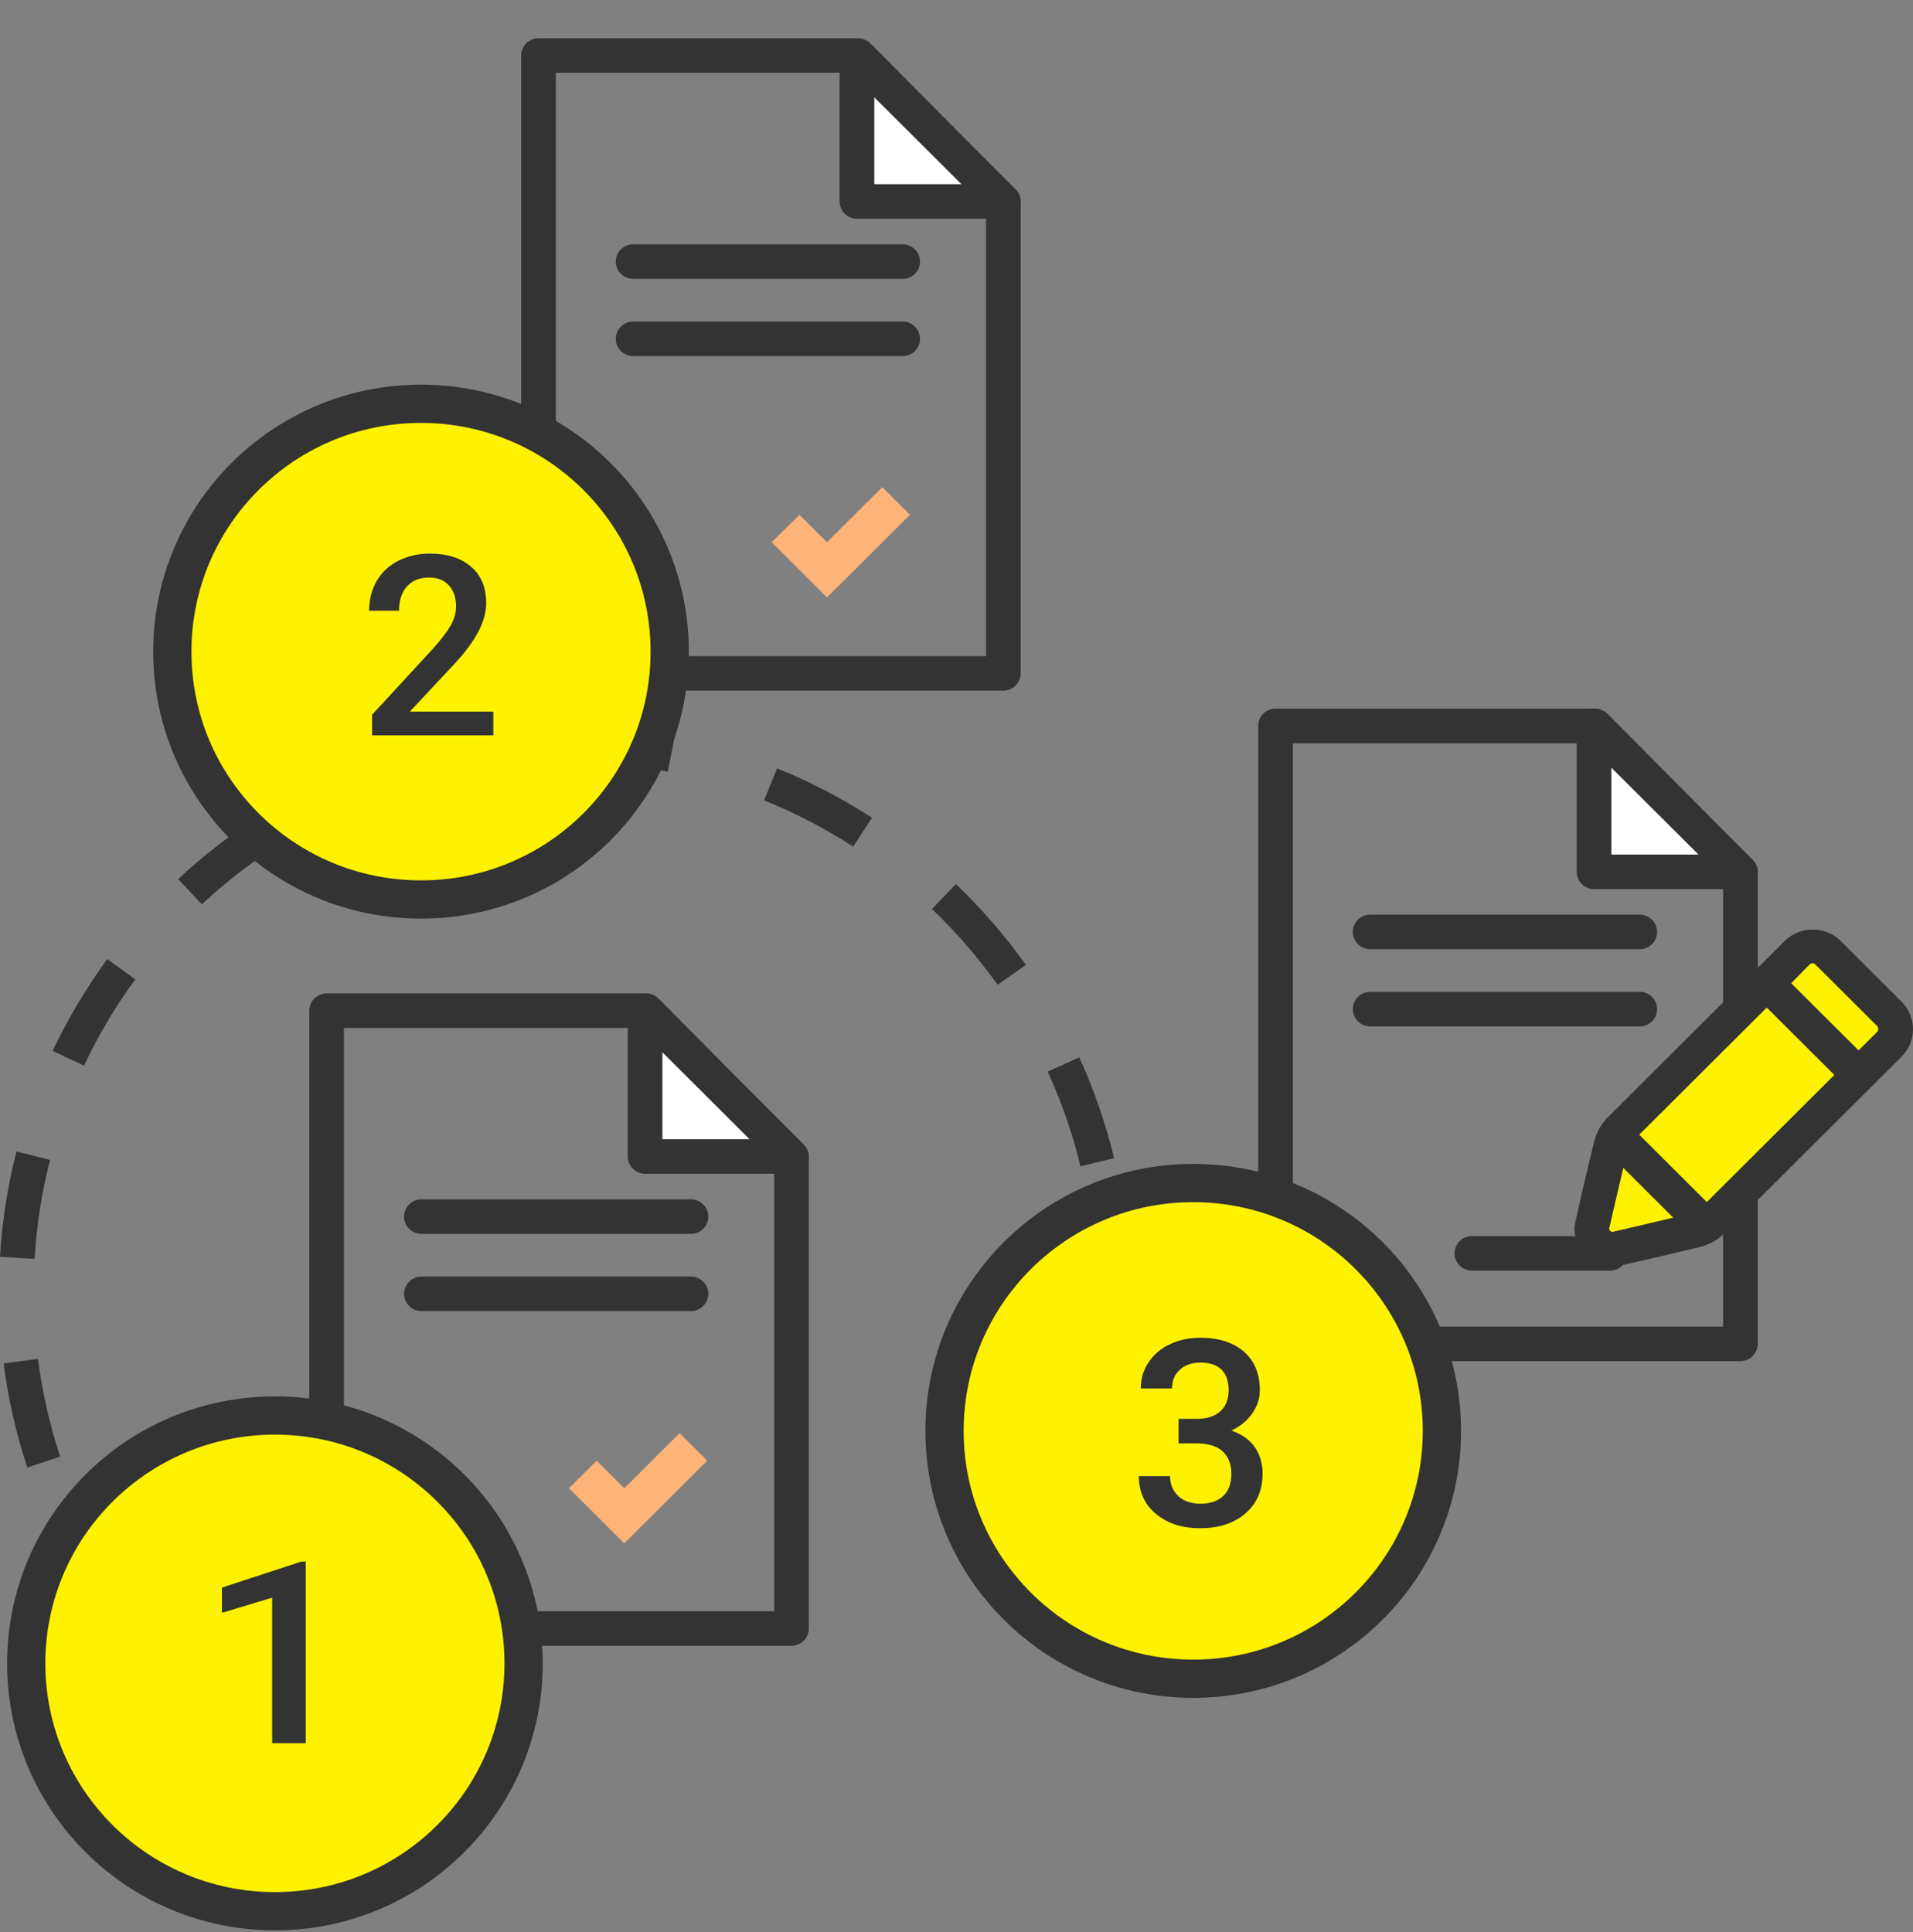 <svg width="100" height="101" viewBox="0 0 100 101" fill="none" xmlns="http://www.w3.org/2000/svg">
    <rect x="0" y="0" width="100" height="101" fill="#808080" stroke="none"/>
    <path d="M15.497 93.433C13.857 92.548 12.291 91.51 10.841 90.336L11.983 88.937C13.341 90.038 14.808 91.022 16.348 91.844L15.497 93.433ZM6.856 86.417C5.652 84.991 4.583 83.447 3.677 81.821L5.262 80.945C6.114 82.471 7.119 83.916 8.242 85.262L6.856 86.417ZM57.395 77.279L55.692 76.674L55.756 76.485L57.468 77.072L57.395 77.279ZM1.431 76.72C0.842 74.959 0.426 73.126 0.19 71.275L1.984 71.04C2.21 72.774 2.599 74.489 3.143 76.151L1.431 76.72ZM58.772 71.645L56.978 71.392C57.16 70.11 57.25 68.792 57.25 67.482C57.25 67.04 57.241 66.597 57.214 66.155L59.025 66.074C59.044 66.543 59.062 67.013 59.062 67.482C59.062 68.873 58.971 70.272 58.772 71.645ZM1.811 65.812L0 65.704C0.109 63.843 0.399 61.992 0.86 60.196L2.618 60.638C2.183 62.318 1.911 64.06 1.811 65.812ZM56.48 60.972C56.073 59.275 55.493 57.613 54.769 56.024L56.417 55.274C57.187 56.972 57.803 58.742 58.237 60.548L56.48 60.972ZM4.393 55.708L2.753 54.94C3.55 53.261 4.51 51.645 5.606 50.137L7.074 51.202C6.032 52.611 5.135 54.128 4.393 55.708ZM52.151 51.482C51.137 50.064 49.986 48.728 48.718 47.518L49.968 46.218C51.318 47.509 52.55 48.927 53.627 50.444L52.151 51.482ZM10.552 47.274L9.311 45.956C10.678 44.683 12.164 43.536 13.74 42.543L14.709 44.069C13.232 45.008 11.829 46.082 10.552 47.274ZM44.597 44.258C43.121 43.301 41.554 42.489 39.942 41.838L40.621 40.168C42.342 40.863 44.018 41.739 45.585 42.75L44.597 44.258ZM19.391 41.703L18.73 40.023C20.469 39.346 22.281 38.832 24.11 38.498L24.436 40.276C22.724 40.592 21.022 41.071 19.391 41.703ZM34.906 40.34C33.194 40.005 31.437 39.825 29.68 39.816L29.689 38.01C31.564 38.019 33.43 38.209 35.26 38.57L34.906 40.34Z" fill="#333333"/>
    <path d="M43.23 28.348L46.119 25.468L47.568 26.913L43.23 31.229L40.341 28.348L41.79 26.913L43.23 28.348Z" fill="#FEB378"/>
    <path d="M52.45 36.105H28.15C27.651 36.105 27.244 35.698 27.244 35.202V2.903C27.244 2.406 27.651 2 28.15 2H44.86C45.105 2 45.331 2.099 45.503 2.271L53.093 9.919C53.265 10.091 53.356 10.316 53.356 10.551V35.202C53.356 35.707 52.948 36.105 52.45 36.105ZM29.055 34.299H51.544V10.921L44.489 3.806H29.055V34.299Z" fill="#333333"/>
    <path d="M52.45 10.533H44.797V2.903L52.45 10.533Z" fill="white"/>
    <path d="M52.45 11.436H44.797C44.299 11.436 43.891 11.03 43.891 10.533V2.903C43.891 2.542 44.108 2.208 44.453 2.072C44.797 1.928 45.177 2.009 45.44 2.271L53.093 9.901C53.356 10.163 53.428 10.551 53.292 10.885C53.147 11.21 52.812 11.436 52.45 11.436ZM45.702 9.63H50.258L45.702 5.088V9.63Z" fill="#333333"/>
    <path d="M47.188 14.578H33.095C32.597 14.578 32.189 14.172 32.189 13.675C32.189 13.178 32.597 12.772 33.095 12.772H47.188C47.686 12.772 48.093 13.178 48.093 13.675C48.093 14.172 47.695 14.578 47.188 14.578Z" fill="#333333"/>
    <path d="M47.188 18.614H33.095C32.597 18.614 32.189 18.208 32.189 17.711C32.189 17.215 32.597 16.808 33.095 16.808H47.188C47.686 16.808 48.093 17.215 48.093 17.711C48.093 18.208 47.695 18.614 47.188 18.614Z" fill="#333333"/>
    <path d="M90.979 71.157H66.679C66.181 71.157 65.773 70.751 65.773 70.254V37.947C65.773 37.45 66.181 37.044 66.679 37.044H83.389C83.634 37.044 83.86 37.143 84.032 37.315L91.622 44.963C91.794 45.134 91.885 45.36 91.885 45.595V70.245C91.885 70.751 91.477 71.157 90.979 71.157ZM67.585 69.352H90.073V45.974L83.018 38.859H67.585V69.352Z" fill="#333333"/>
    <path d="M90.979 45.577H83.326V37.947L90.979 45.577Z" fill="white"/>
    <path d="M90.979 46.48H83.326C82.828 46.48 82.42 46.073 82.42 45.577V37.947C82.42 37.586 82.638 37.251 82.982 37.116C83.326 36.971 83.706 37.053 83.969 37.315L91.622 44.945C91.885 45.206 91.957 45.595 91.822 45.929C91.677 46.263 91.341 46.48 90.979 46.48ZM84.232 44.674H88.787L84.232 40.132V44.674Z" fill="#333333"/>
    <path d="M85.717 49.622H71.624C71.126 49.622 70.718 49.215 70.718 48.719C70.718 48.222 71.126 47.816 71.624 47.816H85.717C86.215 47.816 86.623 48.222 86.623 48.719C86.623 49.215 86.215 49.622 85.717 49.622Z" fill="#333333"/>
    <path d="M84.168 66.426H76.941C76.442 66.426 76.035 66.02 76.035 65.523C76.035 65.026 76.442 64.62 76.941 64.62H84.168C84.666 64.62 85.074 65.026 85.074 65.523C85.074 66.02 84.666 66.426 84.168 66.426Z" fill="#333333"/>
    <path d="M85.717 53.658H71.624C71.126 53.658 70.718 53.252 70.718 52.755C70.718 52.258 71.126 51.852 71.624 51.852H85.717C86.215 51.852 86.623 52.258 86.623 52.755C86.623 53.252 86.215 53.658 85.717 53.658Z" fill="#333333"/>
    <path d="M84.34 65.315C84.404 65.315 87.456 64.593 88.651 64.304C88.977 64.223 89.276 64.06 89.512 63.816L96.359 56.99L98.759 54.597C99.203 54.155 99.203 53.441 98.759 52.999L95.553 49.802C95.109 49.36 94.394 49.36 93.95 49.802L84.703 59.031C84.467 59.265 84.295 59.563 84.213 59.888C83.924 61.071 83.199 64.123 83.199 64.186C83.199 64.809 83.706 65.315 84.34 65.315ZM97.029 56.06L92.492 51.536L97.029 56.06ZM88.878 63.78L84.539 59.455L88.878 63.78Z" fill="#FFF200"/>
    <path d="M84.34 66.218C83.217 66.218 82.302 65.306 82.302 64.186C82.302 63.934 83.163 60.385 83.335 59.681C83.453 59.193 83.706 58.751 84.059 58.399L93.316 49.17C94.086 48.403 95.426 48.403 96.196 49.17L99.402 52.367C100.199 53.161 100.199 54.453 99.402 55.238L97.02 57.613C97.011 57.631 96.993 57.64 96.975 57.658L90.146 64.466C89.793 64.819 89.34 65.071 88.86 65.189C87.583 65.496 84.576 66.218 84.34 66.218ZM84.114 64.241C84.132 64.322 84.195 64.385 84.277 64.403C84.694 64.313 86.26 63.943 87.465 63.654L84.856 61.053C84.576 62.272 84.204 63.825 84.114 64.241ZM85.69 59.32L89.222 62.841L95.725 56.358C95.725 56.358 95.725 56.358 95.734 56.349L95.888 56.195L92.356 52.674L85.69 59.32ZM93.633 51.401L97.156 54.913L98.116 53.956C98.207 53.866 98.207 53.721 98.116 53.631L94.91 50.434C94.801 50.326 94.702 50.326 94.584 50.434L93.633 51.401Z" fill="#333333"/>
    <path d="M41.373 86.038H17.073C16.575 86.038 16.167 85.632 16.167 85.135V52.836C16.167 52.34 16.575 51.934 17.073 51.934H33.783C34.028 51.934 34.254 52.033 34.426 52.204L42.016 59.852C42.188 60.024 42.279 60.25 42.279 60.484V85.135C42.279 85.632 41.871 86.038 41.373 86.038ZM17.978 84.232H40.467V60.855L33.412 53.739H17.978V84.232Z" fill="#333333"/>
    <path d="M41.373 60.457H33.72V52.836L41.373 60.457Z" fill="white"/>
    <path d="M41.373 61.36H33.72C33.222 61.36 32.814 60.954 32.814 60.457V52.837C32.814 52.475 33.032 52.141 33.376 52.006C33.72 51.87 34.1 51.943 34.363 52.204L42.016 59.834C42.279 60.096 42.351 60.484 42.215 60.819C42.071 61.144 41.735 61.36 41.373 61.36ZM34.626 59.554H39.181L34.626 55.013V59.554Z" fill="#333333"/>
    <path d="M36.12 64.503H22.027C21.529 64.503 21.121 64.096 21.121 63.6C21.121 63.103 21.529 62.697 22.027 62.697H36.12C36.618 62.697 37.026 63.103 37.026 63.6C37.026 64.096 36.618 64.503 36.12 64.503Z" fill="#333333"/>
    <path d="M36.12 68.539H22.027C21.529 68.539 21.121 68.132 21.121 67.636C21.121 67.139 21.529 66.733 22.027 66.733H36.12C36.618 66.733 37.026 67.139 37.026 67.636C37.026 68.132 36.618 68.539 36.12 68.539Z" fill="#333333"/>
    <path d="M32.633 77.803L35.522 74.923L36.971 76.358L32.633 80.684L29.744 77.803L31.193 76.358L32.633 77.803Z" fill="#FEB378"/>
    <path d="M75.374 74.803C75.374 81.956 69.557 87.76 62.374 87.76C55.191 87.76 49.374 81.956 49.374 74.803C49.374 67.65 55.191 61.846 62.374 61.846C69.557 61.846 75.374 67.65 75.374 74.803Z" fill="#FFF200" stroke="#333333" stroke-width="2"/>
    <path d="M61.607 74.172H62.594C63.095 74.172 63.481 74.043 63.782 73.787C64.068 73.53 64.226 73.159 64.226 72.688C64.226 72.232 64.111 71.861 63.868 71.618C63.625 71.362 63.253 71.233 62.752 71.233C62.308 71.233 61.95 71.362 61.678 71.604C61.392 71.861 61.264 72.189 61.264 72.588H59.632C59.632 72.089 59.761 71.633 60.033 71.233C60.305 70.819 60.663 70.506 61.149 70.277C61.621 70.049 62.151 69.935 62.737 69.935C63.711 69.935 64.469 70.177 65.027 70.662C65.585 71.147 65.857 71.832 65.857 72.688C65.857 73.13 65.714 73.53 65.442 73.915C65.17 74.3 64.798 74.586 64.369 74.785C64.898 74.971 65.313 75.256 65.585 75.641C65.857 76.026 66 76.497 66 77.039C66 77.909 65.7 78.609 65.099 79.122C64.498 79.636 63.711 79.892 62.737 79.892C61.807 79.892 61.035 79.65 60.434 79.151C59.833 78.651 59.532 77.995 59.532 77.168H61.163C61.163 77.596 61.306 77.938 61.593 78.209C61.879 78.48 62.265 78.609 62.752 78.609C63.253 78.609 63.653 78.48 63.939 78.209C64.226 77.938 64.369 77.553 64.369 77.054C64.369 76.54 64.211 76.155 63.911 75.87C63.61 75.599 63.152 75.456 62.566 75.456H61.607V74.172Z" fill="#333333"/>
    <path d="M27.371 86.957C27.371 94.11 21.554 99.914 14.371 99.914C7.189 99.914 1.371 94.11 1.371 86.957C1.371 79.803 7.189 73.999 14.371 73.999C21.554 73.999 27.371 79.803 27.371 86.957Z" fill="#FFF200" stroke="#333333" stroke-width="2"/>
    <path d="M16 91.131H14.226V83.522L11.603 84.315V82.994L15.764 81.631H15.984V91.131H16Z" fill="#333333"/>
    <path d="M35.008 34.066C35.008 41.219 29.191 47.024 22.008 47.024C14.826 47.024 9.008 41.219 9.008 34.066C9.008 26.913 14.826 21.109 22.008 21.109C29.191 21.109 35.008 26.913 35.008 34.066Z" fill="#FFF200" stroke="#333333" stroke-width="2"/>
    <path d="M25.76 38.44H19.449V37.366L22.584 33.965C23.04 33.469 23.357 33.043 23.551 32.712C23.744 32.368 23.841 32.038 23.841 31.693C23.841 31.253 23.716 30.881 23.468 30.606C23.219 30.33 22.874 30.193 22.446 30.193C21.935 30.193 21.548 30.344 21.272 30.661C20.996 30.964 20.858 31.39 20.858 31.927H19.297C19.297 31.363 19.421 30.84 19.684 30.385C19.946 29.931 20.319 29.573 20.802 29.325C21.286 29.077 21.838 28.94 22.474 28.94C23.385 28.94 24.103 29.174 24.628 29.628C25.153 30.082 25.415 30.716 25.415 31.528C25.415 31.996 25.277 32.492 25.015 33.001C24.752 33.511 24.324 34.103 23.716 34.75L21.424 37.201H25.788V38.44H25.76Z" fill="#333333"/>
</svg>

